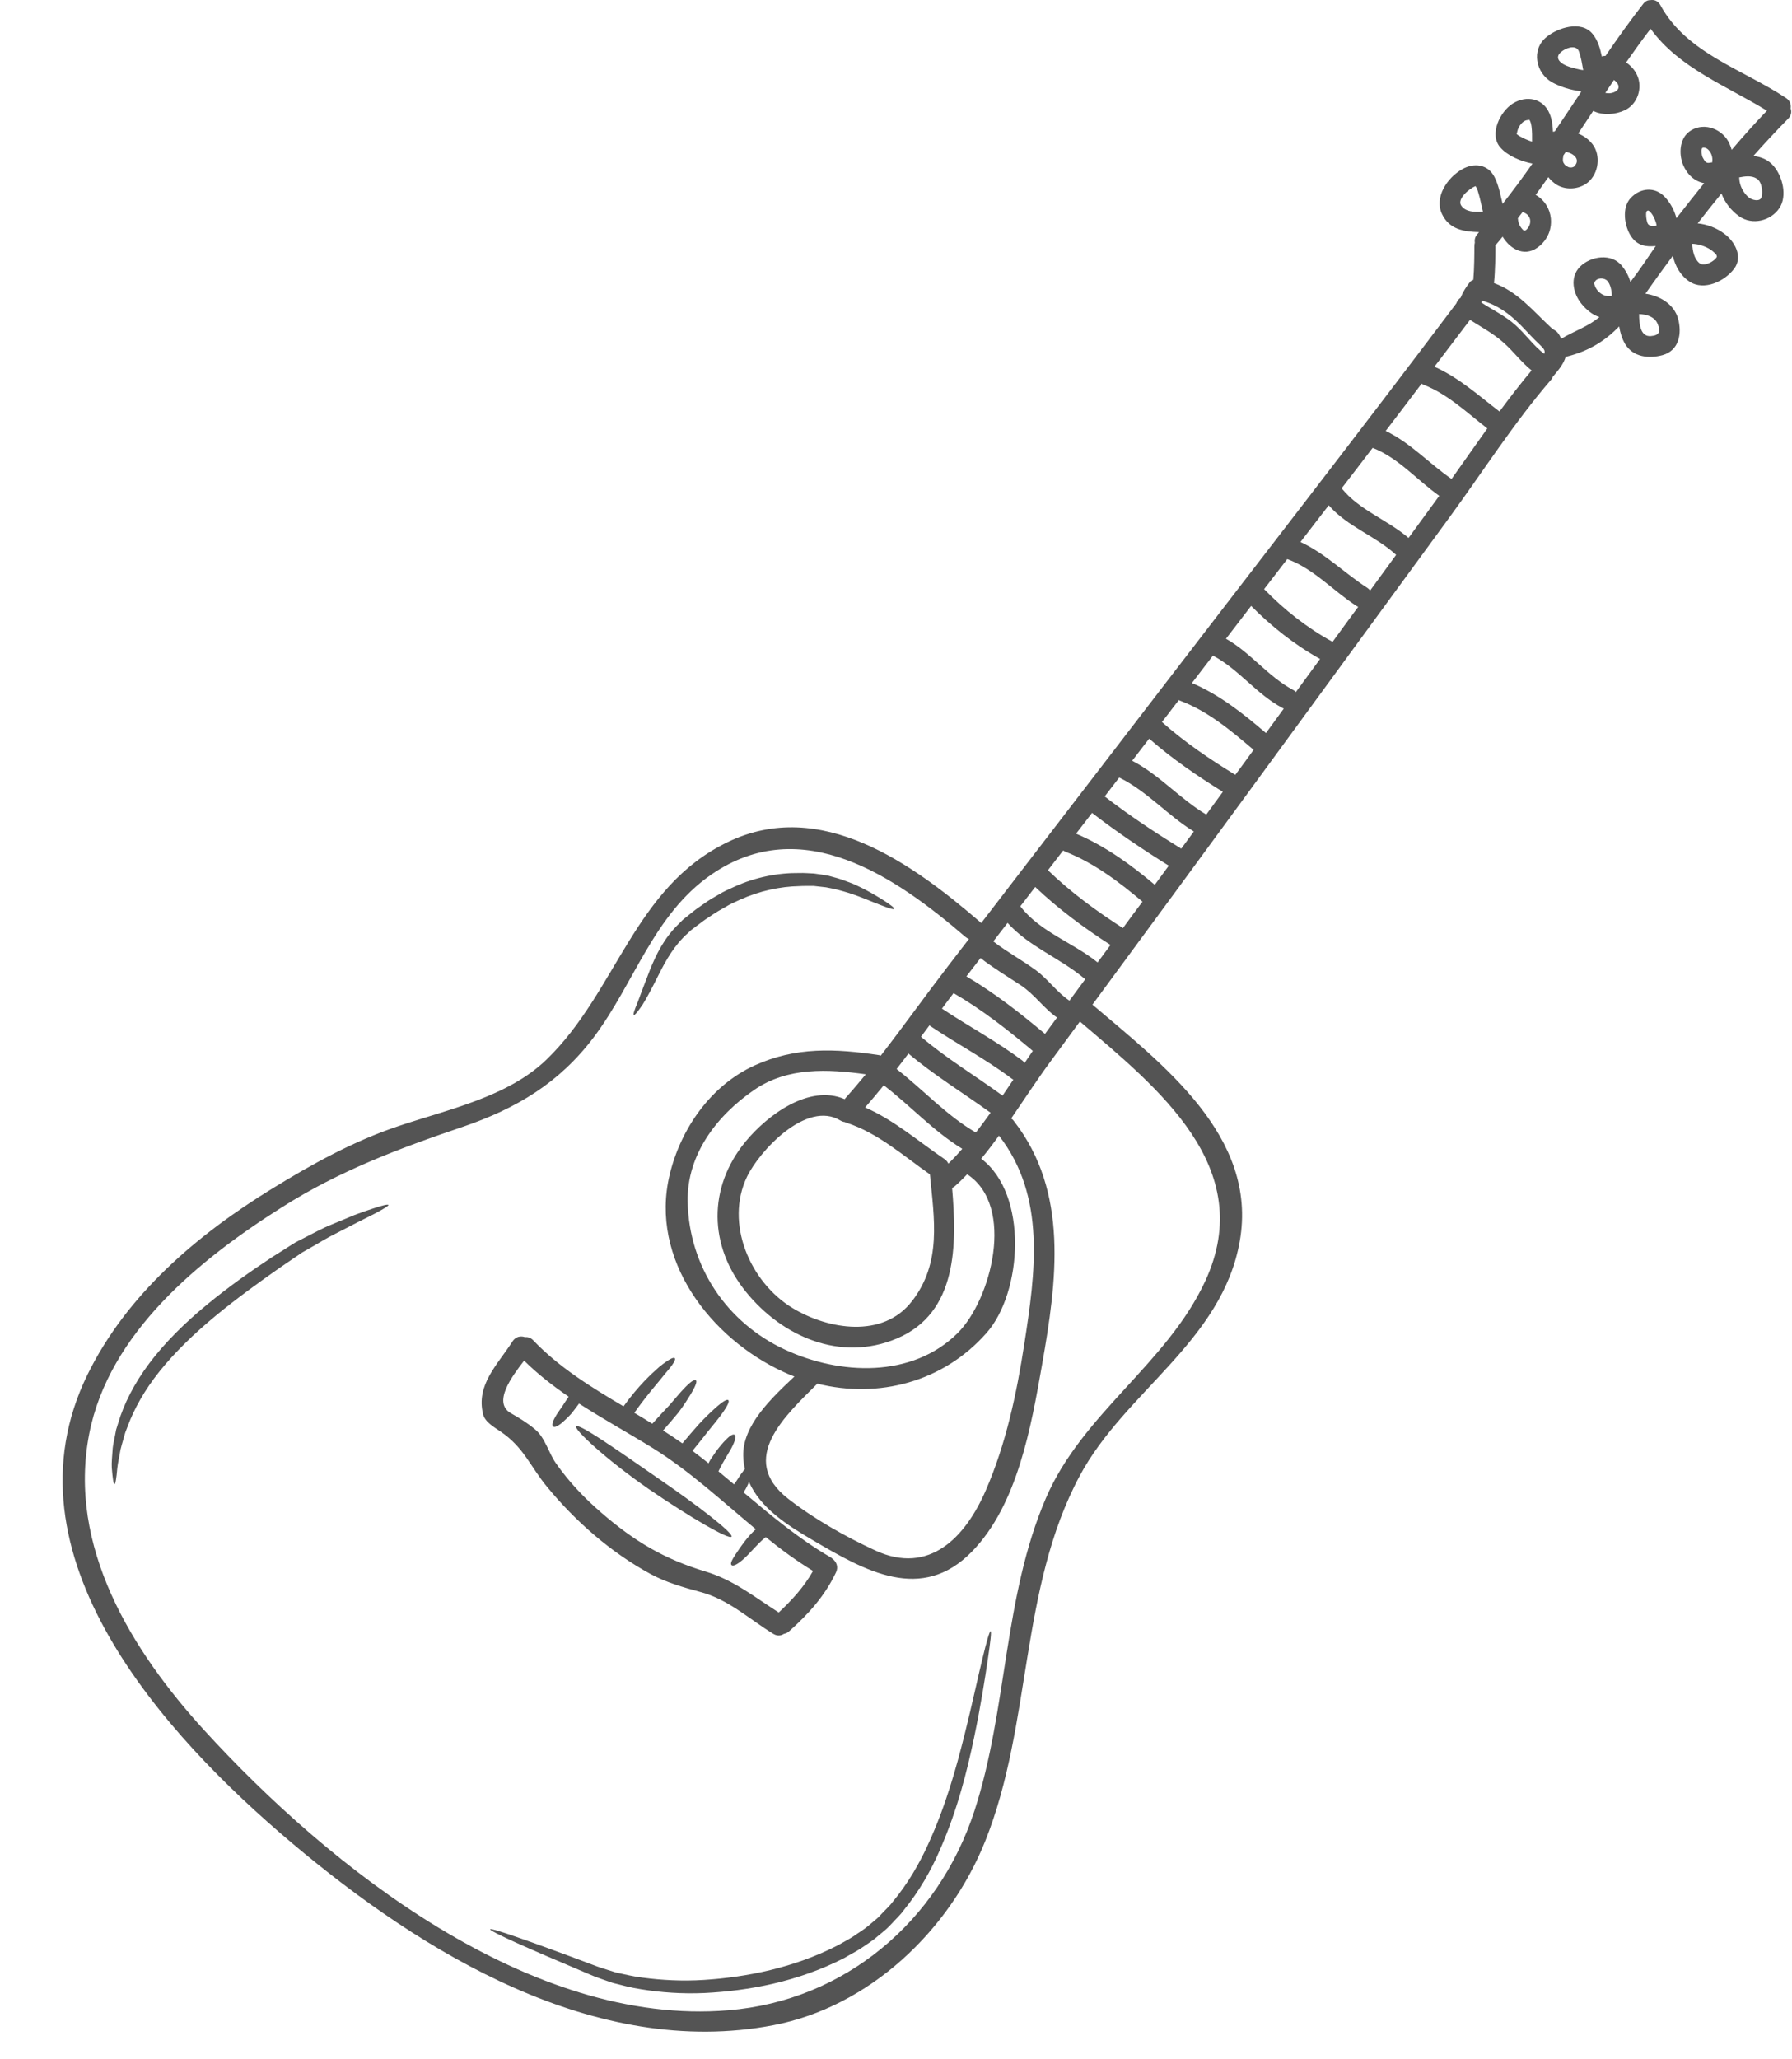 <?xml version="1.0" encoding="UTF-8" standalone="no"?><svg xmlns="http://www.w3.org/2000/svg" xmlns:xlink="http://www.w3.org/1999/xlink" fill="#545454" height="121.6" preserveAspectRatio="xMidYMid meet" version="1" viewBox="9.3 4.0 105.9 121.6" width="105.9" zoomAndPan="magnify"><g id="change1_1"><path d="M 55.32 99.242 C 56.117 98.496 56.812 97.734 57.348 96.789 C 56.371 96.195 55.445 95.516 54.551 94.789 C 54.266 95.023 54.039 95.266 53.836 95.48 C 53.574 95.762 53.359 95.992 53.172 96.145 C 52.801 96.465 52.594 96.512 52.527 96.438 C 52.453 96.352 52.527 96.18 52.777 95.797 C 52.906 95.605 53.074 95.352 53.316 95.035 C 53.48 94.824 53.688 94.574 53.965 94.324 C 51.973 92.672 50.066 90.891 47.875 89.531 C 46.434 88.641 44.941 87.82 43.52 86.902 C 43.355 87.121 43.199 87.332 43.07 87.492 C 42.852 87.73 42.668 87.902 42.52 88.031 C 42.223 88.273 42.059 88.324 41.984 88.254 C 41.91 88.184 41.93 88.016 42.117 87.688 C 42.207 87.523 42.348 87.32 42.527 87.07 C 42.629 86.902 42.766 86.703 42.906 86.496 C 41.977 85.859 41.086 85.168 40.273 84.367 C 39.566 85.281 38.383 86.848 39.5 87.477 C 40.02 87.773 40.48 88.055 40.934 88.438 C 41.508 88.918 41.727 89.82 42.148 90.422 C 42.922 91.527 43.82 92.473 44.84 93.352 C 46.785 95.035 48.555 96.094 51.02 96.832 C 52.66 97.328 53.902 98.34 55.32 99.242 Z M 63.191 80.859 C 64.961 78.586 64.508 76.004 64.254 73.363 C 62.668 72.254 61.172 70.91 59.309 70.309 C 59.277 70.301 59.254 70.289 59.227 70.273 C 59.148 70.266 59.059 70.238 58.969 70.184 C 56.961 68.957 54.168 71.996 53.445 73.504 C 52.129 76.246 53.609 79.734 56.152 81.27 C 58.23 82.523 61.473 83.078 63.191 80.859 Z M 65.344 72.73 C 65.629 72.453 65.902 72.16 66.168 71.855 C 64.465 70.816 63.109 69.312 61.527 68.102 C 61.164 68.547 60.797 68.984 60.426 69.41 C 62.141 70.16 63.57 71.41 65.117 72.461 C 65.227 72.535 65.301 72.633 65.344 72.73 Z M 65.891 82.742 C 67.871 80.781 69.324 75.238 66.457 73.359 C 66.223 73.602 65.984 73.84 65.738 74.055 C 65.684 74.105 65.621 74.141 65.566 74.164 C 65.848 77.473 65.906 81.547 62.293 83.062 C 58.984 84.453 55.539 82.965 53.387 80.309 C 51.172 77.582 51.133 74.145 53.344 71.445 C 54.637 69.871 57.113 68.012 59.219 68.922 C 59.238 68.895 59.258 68.867 59.281 68.84 C 59.684 68.391 60.078 67.922 60.465 67.453 C 58.223 67.141 55.84 67.02 53.875 68.371 C 51.68 69.871 49.879 72.184 49.938 74.988 C 50.016 78.801 52.234 82.125 55.711 83.727 C 58.93 85.211 63.188 85.418 65.891 82.742 Z M 66.969 70.891 C 67.266 70.512 67.555 70.121 67.84 69.723 C 66.223 68.555 64.512 67.512 62.984 66.227 C 62.758 66.535 62.523 66.836 62.285 67.141 C 63.867 68.371 65.23 69.883 66.969 70.891 Z M 69.184 67.77 C 69.152 67.75 69.117 67.73 69.082 67.703 C 67.539 66.543 65.824 65.645 64.223 64.566 C 64.059 64.789 63.895 65.012 63.727 65.234 C 65.234 66.52 66.949 67.547 68.547 68.711 C 68.766 68.395 68.973 68.082 69.184 67.77 Z M 69.832 83.387 C 70.48 79.195 71.137 74.68 68.336 71.078 L 68.332 71.078 C 67.996 71.543 67.648 72.008 67.285 72.438 C 70.07 74.527 69.727 80.332 67.598 82.734 C 65.043 85.633 61.215 86.625 57.602 85.727 C 55.73 87.594 52.867 90.172 55.871 92.52 C 57.406 93.719 59.27 94.77 61.039 95.586 C 64.211 97.043 66.348 94.816 67.559 92.023 C 68.75 89.289 69.379 86.316 69.832 83.387 Z M 69.852 66.781 C 70.016 66.539 70.172 66.301 70.336 66.066 C 70.332 66.062 70.328 66.062 70.32 66.059 C 68.84 64.816 67.324 63.629 65.652 62.66 C 65.426 62.961 65.191 63.266 64.965 63.574 C 66.531 64.613 68.199 65.504 69.707 66.633 C 69.766 66.676 69.809 66.727 69.852 66.781 Z M 71.055 65.066 C 71.293 64.742 71.527 64.422 71.766 64.102 C 70.98 63.559 70.441 62.738 69.633 62.203 C 68.828 61.672 68.004 61.18 67.246 60.59 C 66.969 60.949 66.691 61.309 66.41 61.672 C 68.07 62.648 69.582 63.832 71.055 65.066 Z M 72.5 63.105 C 72.812 62.68 73.125 62.258 73.438 61.832 C 73.41 61.816 73.383 61.801 73.355 61.777 C 71.91 60.57 70.113 59.922 68.844 58.512 C 68.559 58.875 68.281 59.242 68 59.605 C 68.809 60.234 69.711 60.715 70.535 61.324 C 71.242 61.848 71.77 62.621 72.5 63.105 Z M 74.164 60.848 C 74.418 60.508 74.672 60.164 74.926 59.816 C 73.348 58.801 71.836 57.68 70.477 56.391 C 70.184 56.77 69.891 57.148 69.598 57.531 C 69.602 57.539 69.613 57.543 69.617 57.555 C 70.762 59.043 72.727 59.684 74.164 60.848 Z M 75.66 58.82 C 76.039 58.301 76.426 57.777 76.816 57.258 C 75.441 56.098 73.949 54.969 72.266 54.309 C 72.219 54.289 72.172 54.266 72.129 54.234 C 71.828 54.621 71.531 55.016 71.23 55.402 C 72.578 56.703 74.086 57.809 75.66 58.82 Z M 77.543 56.262 C 77.824 55.883 78.094 55.508 78.371 55.133 C 76.809 54.16 75.293 53.137 73.836 52.016 C 73.523 52.426 73.211 52.832 72.891 53.242 C 74.605 53.969 76.125 55.066 77.543 56.262 Z M 79.102 54.133 C 79.352 53.793 79.598 53.453 79.852 53.113 C 78.297 52.164 77.094 50.734 75.441 49.926 C 75.156 50.297 74.871 50.668 74.582 51.043 C 76.016 52.152 77.531 53.156 79.074 54.105 C 79.082 54.117 79.094 54.129 79.102 54.133 Z M 80.527 79.664 C 83.637 72.953 77.703 68.246 73.117 64.336 C 72.543 65.113 71.973 65.898 71.398 66.672 C 70.625 67.715 69.859 68.895 69.055 70.062 C 69.109 70.094 69.164 70.141 69.211 70.207 C 72.484 74.41 71.746 79.684 70.883 84.598 C 70.242 88.238 69.438 92.883 66.738 95.645 C 63.766 98.691 60.445 96.805 57.336 94.973 C 55.82 94.086 54.238 93.078 53.559 91.523 C 53.5 91.699 53.402 91.914 53.242 92.148 C 54.879 93.527 56.52 94.898 58.359 95.969 C 58.41 95.996 58.457 96.031 58.496 96.07 C 58.723 96.238 58.863 96.547 58.703 96.875 C 58.047 98.266 57.078 99.332 55.941 100.348 C 55.84 100.441 55.73 100.484 55.621 100.508 C 55.453 100.621 55.234 100.648 55.004 100.508 C 53.57 99.633 52.352 98.469 50.688 98.031 C 49.691 97.762 48.668 97.469 47.75 96.973 C 45.418 95.707 43.324 93.879 41.645 91.84 C 40.625 90.609 40.266 89.492 38.875 88.551 C 38.527 88.312 37.969 88.004 37.852 87.547 C 37.414 85.797 38.695 84.621 39.59 83.227 C 39.773 82.941 40.074 82.891 40.328 82.98 C 40.492 82.961 40.66 83.008 40.809 83.164 C 42.355 84.781 44.242 85.938 46.148 87.066 C 47.02 85.859 47.77 85.168 48.262 84.734 C 48.844 84.27 49.109 84.145 49.18 84.223 C 49.246 84.297 49.109 84.562 48.633 85.105 C 48.246 85.602 47.594 86.312 46.785 87.449 C 47.141 87.66 47.496 87.875 47.848 88.094 C 48.23 87.668 48.57 87.305 48.855 87.004 C 49.203 86.605 49.461 86.289 49.68 86.059 C 50.109 85.602 50.336 85.465 50.418 85.523 C 50.504 85.582 50.434 85.828 50.102 86.379 C 49.934 86.652 49.715 87.008 49.387 87.438 C 49.141 87.742 48.836 88.094 48.484 88.492 C 48.871 88.738 49.254 88.992 49.625 89.254 C 49.992 88.82 50.309 88.445 50.594 88.129 C 50.969 87.723 51.293 87.418 51.539 87.195 C 52.035 86.75 52.27 86.629 52.344 86.703 C 52.414 86.773 52.312 87.027 51.926 87.555 C 51.734 87.82 51.461 88.148 51.117 88.574 C 50.863 88.898 50.574 89.27 50.223 89.695 C 50.543 89.934 50.859 90.184 51.172 90.43 C 51.207 90.359 51.242 90.285 51.281 90.223 C 51.406 90.039 51.52 89.871 51.625 89.715 C 51.836 89.434 52.02 89.219 52.168 89.07 C 52.457 88.77 52.625 88.688 52.715 88.75 C 52.801 88.809 52.785 88.988 52.602 89.375 C 52.453 89.715 52.094 90.199 51.758 90.906 C 52.066 91.16 52.371 91.418 52.68 91.676 C 52.91 91.367 53.051 91.094 53.188 90.938 C 53.23 90.867 53.277 90.816 53.32 90.777 C 53.266 90.531 53.23 90.277 53.223 90.004 C 53.168 88.188 54.906 86.57 56.246 85.305 C 56.031 85.223 55.809 85.133 55.598 85.031 C 51.297 83.055 47.676 78.395 48.871 73.398 C 49.516 70.691 51.297 68.105 53.902 66.926 C 56.332 65.824 58.656 65.93 61.246 66.32 C 61.281 66.332 61.316 66.34 61.348 66.352 C 62.695 64.617 63.977 62.82 65.301 61.098 C 65.723 60.551 66.141 60.004 66.562 59.461 C 66.484 59.434 66.418 59.395 66.352 59.34 C 62.227 55.793 56.691 51.965 51.332 55.66 C 47.918 58.016 46.793 62.078 44.387 65.266 C 42.352 67.965 39.809 69.48 36.637 70.559 C 32.883 71.832 29.363 73.152 25.996 75.285 C 21.125 78.359 15.738 82.707 14.57 88.703 C 13.285 95.328 17.062 101.484 21.367 106.195 C 28.77 114.297 40.617 123.711 52.34 122.738 C 59.215 122.176 64.758 117.496 66.891 110.941 C 68.844 104.938 68.594 98.328 71.109 92.488 C 73.273 87.473 78.266 84.543 80.527 79.664 Z M 80.586 52.113 C 80.914 51.66 81.238 51.215 81.566 50.77 C 80.043 49.828 78.562 48.809 77.211 47.629 C 76.875 48.059 76.543 48.496 76.207 48.934 C 77.828 49.773 79.027 51.184 80.586 52.113 Z M 82.77 49.133 C 82.977 48.848 83.18 48.57 83.383 48.289 C 83.367 48.277 83.352 48.273 83.344 48.258 C 82.035 47.141 80.66 45.992 79.027 45.383 C 79.004 45.371 78.984 45.359 78.965 45.352 C 78.75 45.629 78.531 45.906 78.32 46.191 C 78.199 46.344 78.082 46.492 77.965 46.645 C 79.301 47.836 80.785 48.836 82.301 49.766 C 82.461 49.555 82.613 49.34 82.77 49.133 Z M 84.113 47.297 C 84.465 46.816 84.816 46.332 85.168 45.852 C 85.141 45.844 85.109 45.832 85.082 45.812 C 83.551 45 82.504 43.527 80.98 42.723 C 80.566 43.262 80.152 43.805 79.738 44.344 C 81.367 45.035 82.77 46.148 84.113 47.297 Z M 85.879 44.879 C 86.355 44.227 86.836 43.574 87.312 42.922 C 85.82 42.094 84.441 41.004 83.238 39.789 C 82.742 40.434 82.246 41.082 81.75 41.727 C 83.207 42.547 84.227 43.953 85.707 44.746 C 85.781 44.781 85.836 44.832 85.879 44.879 Z M 88.051 41.91 C 88.551 41.219 89.059 40.531 89.566 39.84 C 89.535 39.832 89.512 39.816 89.48 39.801 C 88.109 38.922 86.926 37.582 85.371 37.023 C 84.914 37.613 84.461 38.203 84.004 38.797 C 85.195 40.02 86.555 41.094 88.051 41.91 Z M 90.27 38.879 C 90.781 38.176 91.297 37.473 91.805 36.773 C 90.582 35.648 88.926 35.113 87.824 33.844 C 87.27 34.566 86.707 35.289 86.152 36.012 C 87.609 36.68 88.766 37.863 90.109 38.727 C 90.176 38.773 90.223 38.824 90.27 38.879 Z M 92.539 35.773 C 93.148 34.945 93.75 34.113 94.355 33.285 C 93.051 32.363 91.93 31.035 90.418 30.453 C 89.809 31.254 89.199 32.047 88.586 32.84 C 89.633 34.141 91.289 34.695 92.539 35.773 Z M 95.082 32.289 C 95.785 31.301 96.484 30.301 97.195 29.305 C 95.988 28.371 94.852 27.273 93.414 26.719 C 93.375 26.703 93.344 26.684 93.309 26.664 C 92.605 27.598 91.898 28.523 91.188 29.453 C 92.645 30.148 93.746 31.367 95.07 32.281 C 95.07 32.285 95.078 32.285 95.082 32.289 Z M 95.648 16.137 C 95.906 16.527 96.441 16.535 96.938 16.504 C 96.852 16.172 96.793 15.828 96.699 15.504 C 96.652 15.34 96.609 15.164 96.516 15.02 C 96.504 15.008 96.5 15 96.496 14.996 C 96.156 15.121 95.391 15.746 95.648 16.137 Z M 99.812 25.879 C 99.203 25.398 98.762 24.777 98.172 24.254 C 97.566 23.707 96.852 23.328 96.172 22.895 C 95.473 23.816 94.773 24.738 94.07 25.66 C 95.52 26.309 96.664 27.348 97.914 28.305 C 98.527 27.477 99.152 26.664 99.812 25.879 Z M 99.527 17.547 C 99.879 17.176 99.77 16.672 99.277 16.527 C 99.184 16.648 99.094 16.773 99 16.891 C 99.012 17.105 99.074 17.305 99.215 17.48 C 99.324 17.625 99.406 17.676 99.527 17.547 Z M 100.555 24.898 C 100.633 24.723 100.555 24.602 100.262 24.328 C 99.871 23.965 99.531 23.574 99.16 23.199 C 98.48 22.516 97.789 22.016 96.891 21.762 C 96.871 21.797 96.855 21.832 96.836 21.867 C 97.512 22.309 98.246 22.656 98.852 23.199 C 99.457 23.738 99.914 24.414 100.555 24.898 Z M 102.316 13.844 C 102.738 13.434 102.309 13.055 101.832 12.973 C 101.781 13.039 101.738 13.117 101.688 13.184 C 101.684 13.211 101.684 13.234 101.68 13.262 C 101.648 13.398 101.66 13.543 101.688 13.598 C 101.754 13.715 101.789 13.762 101.871 13.805 C 102.012 13.891 102.02 13.898 102.176 13.891 C 102.227 13.891 102.316 13.844 102.316 13.844 Z M 102.863 8.145 C 102.797 7.777 102.738 7.406 102.617 7.059 C 102.477 6.652 101.977 6.785 101.664 6.988 C 101.008 7.426 101.594 7.816 102.086 7.961 C 102.324 8.031 102.594 8.109 102.863 8.145 Z M 104.551 21.48 C 104.555 21.156 104.461 20.785 104.289 20.594 C 104.094 20.383 103.68 20.406 103.555 20.633 C 103.5 20.727 103.492 20.727 103.551 20.883 C 103.59 21.004 103.684 21.148 103.801 21.254 C 104.02 21.453 104.273 21.527 104.551 21.48 Z M 104.637 9.465 C 105.121 9.285 104.977 8.938 104.68 8.723 C 104.512 8.973 104.34 9.23 104.168 9.484 L 104.176 9.488 C 104.328 9.52 104.484 9.52 104.637 9.465 Z M 106.859 23.852 C 107.344 23.812 107.453 23.609 107.266 23.145 C 107.09 22.703 106.602 22.566 106.164 22.551 C 106.168 23.117 106.227 23.902 106.859 23.852 Z M 109.738 19.551 C 110.012 19.762 110.633 19.438 110.762 19.164 C 110.754 19.145 110.754 19.074 110.703 19.02 C 110.566 18.871 110.43 18.758 110.258 18.668 C 109.965 18.512 109.633 18.41 109.305 18.402 C 109.324 18.82 109.414 19.293 109.738 19.551 Z M 111.637 12.852 C 112.309 12.059 113 11.289 113.719 10.539 C 111.344 9.074 108.512 8.016 106.844 5.699 C 106.348 6.348 105.867 7.016 105.398 7.688 C 105.68 7.883 105.914 8.137 106.055 8.457 C 106.383 9.195 106.078 10.152 105.32 10.512 C 104.77 10.77 104.023 10.84 103.453 10.551 C 103.156 10.996 102.863 11.445 102.566 11.887 C 102.898 12.023 103.195 12.238 103.414 12.523 C 103.914 13.184 103.777 14.238 103.145 14.77 C 102.609 15.211 101.766 15.266 101.191 14.844 C 101.039 14.727 100.906 14.605 100.801 14.465 C 100.555 14.816 100.305 15.164 100.051 15.512 C 101.113 16.113 101.297 17.625 100.324 18.496 C 99.484 19.246 98.578 18.77 98.098 17.98 C 97.953 18.156 97.816 18.336 97.664 18.504 C 97.664 18.523 97.672 18.547 97.672 18.574 C 97.672 19.062 97.664 19.98 97.59 20.723 C 98.977 21.227 99.859 22.324 100.969 23.359 C 101.059 23.445 101.156 23.484 101.262 23.562 C 101.359 23.645 101.465 23.762 101.555 24.012 C 102.406 23.516 103.152 23.289 103.82 22.727 C 103.414 22.605 103.043 22.293 102.762 21.949 C 102.262 21.34 102.055 20.387 102.664 19.762 C 103.301 19.117 104.551 18.934 105.16 19.719 C 105.391 20.004 105.555 20.324 105.652 20.656 C 106.18 19.969 106.672 19.23 107.148 18.531 C 106.59 18.594 106.055 18.52 105.684 17.949 C 105.289 17.348 105.133 16.262 105.668 15.695 C 106.23 15.094 107.109 15.008 107.695 15.645 C 108.016 15.992 108.254 16.43 108.371 16.891 C 108.91 16.195 109.457 15.508 110.008 14.82 C 109.441 14.719 108.996 14.301 108.758 13.723 C 108.512 13.102 108.547 12.234 109.109 11.789 C 109.875 11.199 110.973 11.539 111.434 12.348 C 111.52 12.508 111.586 12.68 111.637 12.852 Z M 113.406 15.633 C 113.484 15.324 113.422 14.727 113.109 14.547 C 112.805 14.359 112.43 14.41 112.078 14.48 C 112.082 14.504 112.086 14.523 112.086 14.555 C 112.102 14.973 112.328 15.406 112.656 15.672 C 112.82 15.809 113.316 15.953 113.406 15.633 Z M 115.121 10.406 C 115.188 10.602 115.16 10.824 114.973 11.012 C 114.27 11.723 113.586 12.461 112.914 13.215 C 113.367 13.262 113.789 13.422 114.125 13.82 C 114.641 14.426 114.934 15.574 114.457 16.289 C 113.953 17.051 112.852 17.324 112.078 16.777 C 111.602 16.438 111.234 15.969 111.031 15.43 C 110.555 16.008 110.09 16.598 109.625 17.195 C 110.191 17.254 110.742 17.461 111.199 17.805 C 111.805 18.254 112.32 19.145 111.789 19.863 C 111.238 20.605 110.012 21.207 109.141 20.633 C 108.602 20.273 108.301 19.719 108.156 19.113 C 107.922 19.438 107.684 19.758 107.449 20.074 C 107.125 20.52 106.828 20.938 106.539 21.348 C 107.383 21.469 108.219 21.957 108.465 22.812 C 108.707 23.684 108.539 24.703 107.547 24.977 C 106.738 25.195 105.82 25.098 105.344 24.328 C 105.152 24.004 105.047 23.648 104.988 23.281 C 104.188 24.098 103.25 24.723 101.887 25.062 C 101.867 25.066 101.848 25.066 101.828 25.07 C 101.699 25.508 101.395 25.863 101.086 26.227 C 101.086 26.227 101.086 26.227 101.078 26.23 C 101.055 26.301 101.02 26.367 100.961 26.43 C 98.773 28.965 96.922 31.871 94.949 34.57 C 91.043 39.906 87.145 45.242 83.238 50.574 C 80.117 54.836 76.992 59.094 73.859 63.34 C 77.992 66.859 83.656 71.113 82.566 77.309 C 81.523 83.23 75.777 86.184 73.105 91.176 C 69.539 97.836 70.301 105.793 67.527 112.734 C 65.41 118.031 60.676 122.543 54.977 123.625 C 44.469 125.617 34.258 119.352 26.547 112.855 C 19.004 106.492 9.25 95.832 14.477 85.18 C 16.793 80.461 20.953 76.926 25.371 74.215 C 27.746 72.754 30.172 71.41 32.824 70.52 C 35.75 69.531 39.297 68.801 41.59 66.59 C 45.77 62.551 46.758 56.398 52.324 53.73 C 57.816 51.09 63.219 55.016 67.227 58.465 C 67.25 58.48 67.266 58.504 67.285 58.523 C 70.707 54.074 74.137 49.617 77.555 45.164 C 83.496 37.418 89.488 29.715 95.363 21.922 C 95.406 21.785 95.496 21.668 95.617 21.586 C 95.75 21.246 95.934 20.965 96.156 20.676 C 96.211 20.605 96.285 20.559 96.367 20.531 C 96.426 19.828 96.43 19.004 96.43 18.555 C 96.43 18.473 96.441 18.398 96.457 18.328 C 96.43 18.164 96.469 17.98 96.613 17.824 C 96.645 17.789 96.672 17.75 96.707 17.711 C 95.832 17.688 94.957 17.566 94.52 16.652 C 94.043 15.645 94.832 14.496 95.703 14 C 96.395 13.602 97.234 13.691 97.621 14.461 C 97.875 14.965 97.965 15.508 98.098 16.043 C 98.707 15.27 99.293 14.477 99.863 13.664 C 99.148 13.527 98.379 13.195 97.953 12.699 C 97.293 11.926 97.949 10.586 98.703 10.113 C 99.512 9.609 100.504 9.809 100.875 10.715 C 101.016 11.051 101.059 11.414 101.074 11.785 C 101.109 11.777 101.145 11.77 101.18 11.762 C 101.699 10.992 102.215 10.219 102.73 9.441 C 102.73 9.426 102.73 9.41 102.73 9.391 C 102.113 9.324 101.484 9.117 101.023 8.863 C 100.062 8.324 99.766 6.938 100.691 6.188 C 101.352 5.641 102.734 5.188 103.406 5.992 C 103.73 6.383 103.859 6.855 103.961 7.336 C 104.023 7.312 104.102 7.301 104.18 7.301 C 104.898 6.254 105.633 5.223 106.41 4.227 C 106.535 4.062 106.688 4.004 106.84 4.008 C 107.059 3.973 107.285 4.051 107.426 4.312 C 108.973 7.152 112.328 8.109 114.852 9.793 C 115.09 9.949 115.156 10.188 115.121 10.406 Z M 109.895 12.742 C 109.891 12.754 109.875 12.777 109.867 12.809 C 109.852 12.883 109.844 12.859 109.852 12.988 C 109.855 13.055 109.883 13.234 109.926 13.309 C 110.055 13.559 110.141 13.656 110.34 13.613 C 110.391 13.602 110.434 13.598 110.48 13.598 C 110.523 13.391 110.477 13.148 110.359 12.977 C 110.285 12.863 110.191 12.758 110.059 12.734 C 109.984 12.715 109.957 12.719 109.902 12.738 C 109.898 12.738 109.898 12.742 109.898 12.742 Z M 106.766 16.469 C 106.742 16.461 106.715 16.445 106.695 16.434 C 106.664 16.445 106.625 16.453 106.602 16.5 C 106.539 16.609 106.605 17.145 106.699 17.246 C 106.809 17.367 107.004 17.363 107.199 17.324 C 107.188 17.23 107.16 17.129 107.109 17.004 C 107.051 16.852 106.973 16.703 106.871 16.574 C 106.867 16.574 106.766 16.48 106.766 16.469 Z M 99.676 11.066 C 99.676 11.102 99.551 11.082 99.473 11.113 C 99.238 11.191 99.039 11.488 98.977 11.719 C 98.945 11.82 98.957 11.93 98.906 11.898 C 98.961 11.953 99.016 11.988 99.086 12.035 C 99.312 12.164 99.57 12.281 99.84 12.371 C 99.844 12.074 99.844 11.777 99.809 11.484 C 99.789 11.344 99.758 11.188 99.676 11.066" fill="inherit"/><path d="M 67.84 100.348 C 67.902 100.355 67.832 100.961 67.672 102.043 C 67.508 103.129 67.27 104.699 66.867 106.621 C 66.461 108.547 65.906 110.844 64.844 113.266 C 64.324 114.473 63.629 115.695 62.707 116.828 C 62.496 117.125 62.215 117.371 61.969 117.648 L 61.773 117.848 C 61.676 117.949 61.629 117.977 61.551 118.047 L 61.133 118.395 C 60.867 118.633 60.516 118.84 60.203 119.062 C 59.879 119.277 59.535 119.445 59.203 119.645 C 56.457 121.055 53.543 121.59 50.918 121.719 C 49.605 121.777 48.344 121.684 47.184 121.496 C 46.598 121.41 46.047 121.258 45.52 121.125 C 45 120.945 44.488 120.777 44.047 120.578 C 42.242 119.816 40.785 119.188 39.785 118.738 C 38.789 118.285 38.246 118.008 38.266 117.953 C 38.285 117.902 38.863 118.07 39.902 118.434 C 40.938 118.793 42.43 119.336 44.262 120.027 C 44.723 120.211 45.195 120.344 45.691 120.504 C 46.203 120.613 46.727 120.746 47.289 120.812 C 48.406 120.957 49.613 121.027 50.887 120.945 C 53.41 120.785 56.223 120.234 58.816 118.898 C 59.125 118.719 59.453 118.555 59.746 118.363 C 60.031 118.156 60.32 117.996 60.598 117.762 L 61.02 117.406 C 61.078 117.359 61.18 117.277 61.203 117.25 L 61.383 117.059 C 61.613 116.809 61.871 116.586 62.078 116.305 C 62.945 115.258 63.617 114.105 64.145 112.941 C 65.207 110.633 65.816 108.379 66.293 106.492 C 66.766 104.598 67.094 103.047 67.355 101.984 C 67.605 100.934 67.781 100.348 67.84 100.348" fill="inherit"/><path d="M 61.531 57.188 C 61.949 57.457 62.164 57.629 62.137 57.684 C 62.109 57.734 61.844 57.656 61.387 57.477 C 60.922 57.309 60.277 57.008 59.457 56.742 C 59.254 56.676 59.035 56.621 58.816 56.559 C 58.59 56.5 58.355 56.457 58.113 56.41 C 57.871 56.379 57.633 56.355 57.375 56.328 C 57.105 56.336 56.797 56.32 56.539 56.34 C 55.418 56.363 54.203 56.613 53.027 57.145 C 52.734 57.281 52.441 57.402 52.176 57.57 C 51.898 57.723 51.625 57.879 51.375 58.051 C 51.121 58.215 50.875 58.379 50.633 58.57 C 50.508 58.66 50.391 58.75 50.27 58.84 L 50.18 58.91 C 50.164 58.914 50.133 58.949 50.109 58.969 L 49.961 59.109 C 49.148 59.824 48.656 60.727 48.262 61.5 C 47.875 62.273 47.539 62.926 47.27 63.348 C 46.988 63.762 46.812 63.973 46.758 63.945 C 46.707 63.914 46.793 63.652 46.984 63.195 C 47.16 62.738 47.395 62.086 47.723 61.25 C 48.059 60.438 48.527 59.406 49.441 58.543 L 49.605 58.375 C 49.641 58.344 49.656 58.324 49.703 58.289 L 49.789 58.219 C 49.906 58.125 50.023 58.031 50.141 57.938 C 50.375 57.742 50.641 57.559 50.914 57.371 C 51.184 57.176 51.469 57.008 51.77 56.84 C 52.055 56.66 52.371 56.527 52.691 56.379 C 53.965 55.797 55.32 55.551 56.527 55.566 C 56.848 55.555 57.109 55.586 57.395 55.594 C 57.68 55.629 57.973 55.676 58.242 55.723 C 58.504 55.797 58.762 55.859 58.996 55.938 C 59.227 56.023 59.457 56.102 59.664 56.184 C 60.5 56.543 61.109 56.926 61.531 57.188" fill="inherit"/><path d="M 48.105 91.258 C 50.668 93.012 52.66 94.574 52.527 94.766 C 52.398 94.953 50.207 93.711 47.633 91.949 C 45.051 90.156 43.219 88.426 43.348 88.254 C 43.496 88.055 45.582 89.508 48.105 91.258" fill="inherit"/><path d="M 32.254 75.172 C 32.273 75.219 31.98 75.402 31.43 75.691 C 31.152 75.832 30.812 76 30.422 76.199 C 30.035 76.402 29.594 76.629 29.102 76.879 C 28.605 77.121 28.109 77.441 27.555 77.75 C 27.414 77.832 27.277 77.906 27.133 77.992 C 26.992 78.09 26.855 78.188 26.711 78.281 C 26.422 78.48 26.129 78.68 25.828 78.883 C 24.648 79.711 23.336 80.652 22.051 81.711 C 20.77 82.77 19.633 83.871 18.738 84.988 C 17.844 86.098 17.219 87.23 16.848 88.238 C 16.797 88.363 16.75 88.48 16.707 88.602 C 16.668 88.723 16.637 88.844 16.605 88.961 C 16.539 89.195 16.469 89.414 16.422 89.621 C 16.355 90.039 16.266 90.395 16.234 90.703 C 16.18 91.324 16.125 91.664 16.066 91.664 C 16.004 91.66 15.957 91.32 15.906 90.703 C 15.887 90.391 15.93 90 15.961 89.543 C 15.984 89.32 16.039 89.086 16.09 88.832 C 16.113 88.703 16.141 88.574 16.164 88.441 C 16.203 88.312 16.246 88.18 16.289 88.043 C 16.609 86.953 17.227 85.715 18.129 84.516 C 19.031 83.316 20.203 82.152 21.523 81.066 C 22.848 79.973 24.16 79.055 25.402 78.238 C 25.715 78.043 26.016 77.855 26.309 77.664 C 26.453 77.578 26.598 77.48 26.738 77.395 C 26.891 77.309 27.043 77.238 27.191 77.16 C 27.781 76.863 28.328 76.555 28.844 76.348 C 29.359 76.133 29.828 75.941 30.234 75.77 C 30.645 75.613 31.008 75.492 31.301 75.395 C 31.891 75.195 32.227 75.117 32.254 75.172" fill="inherit"/></g></svg>